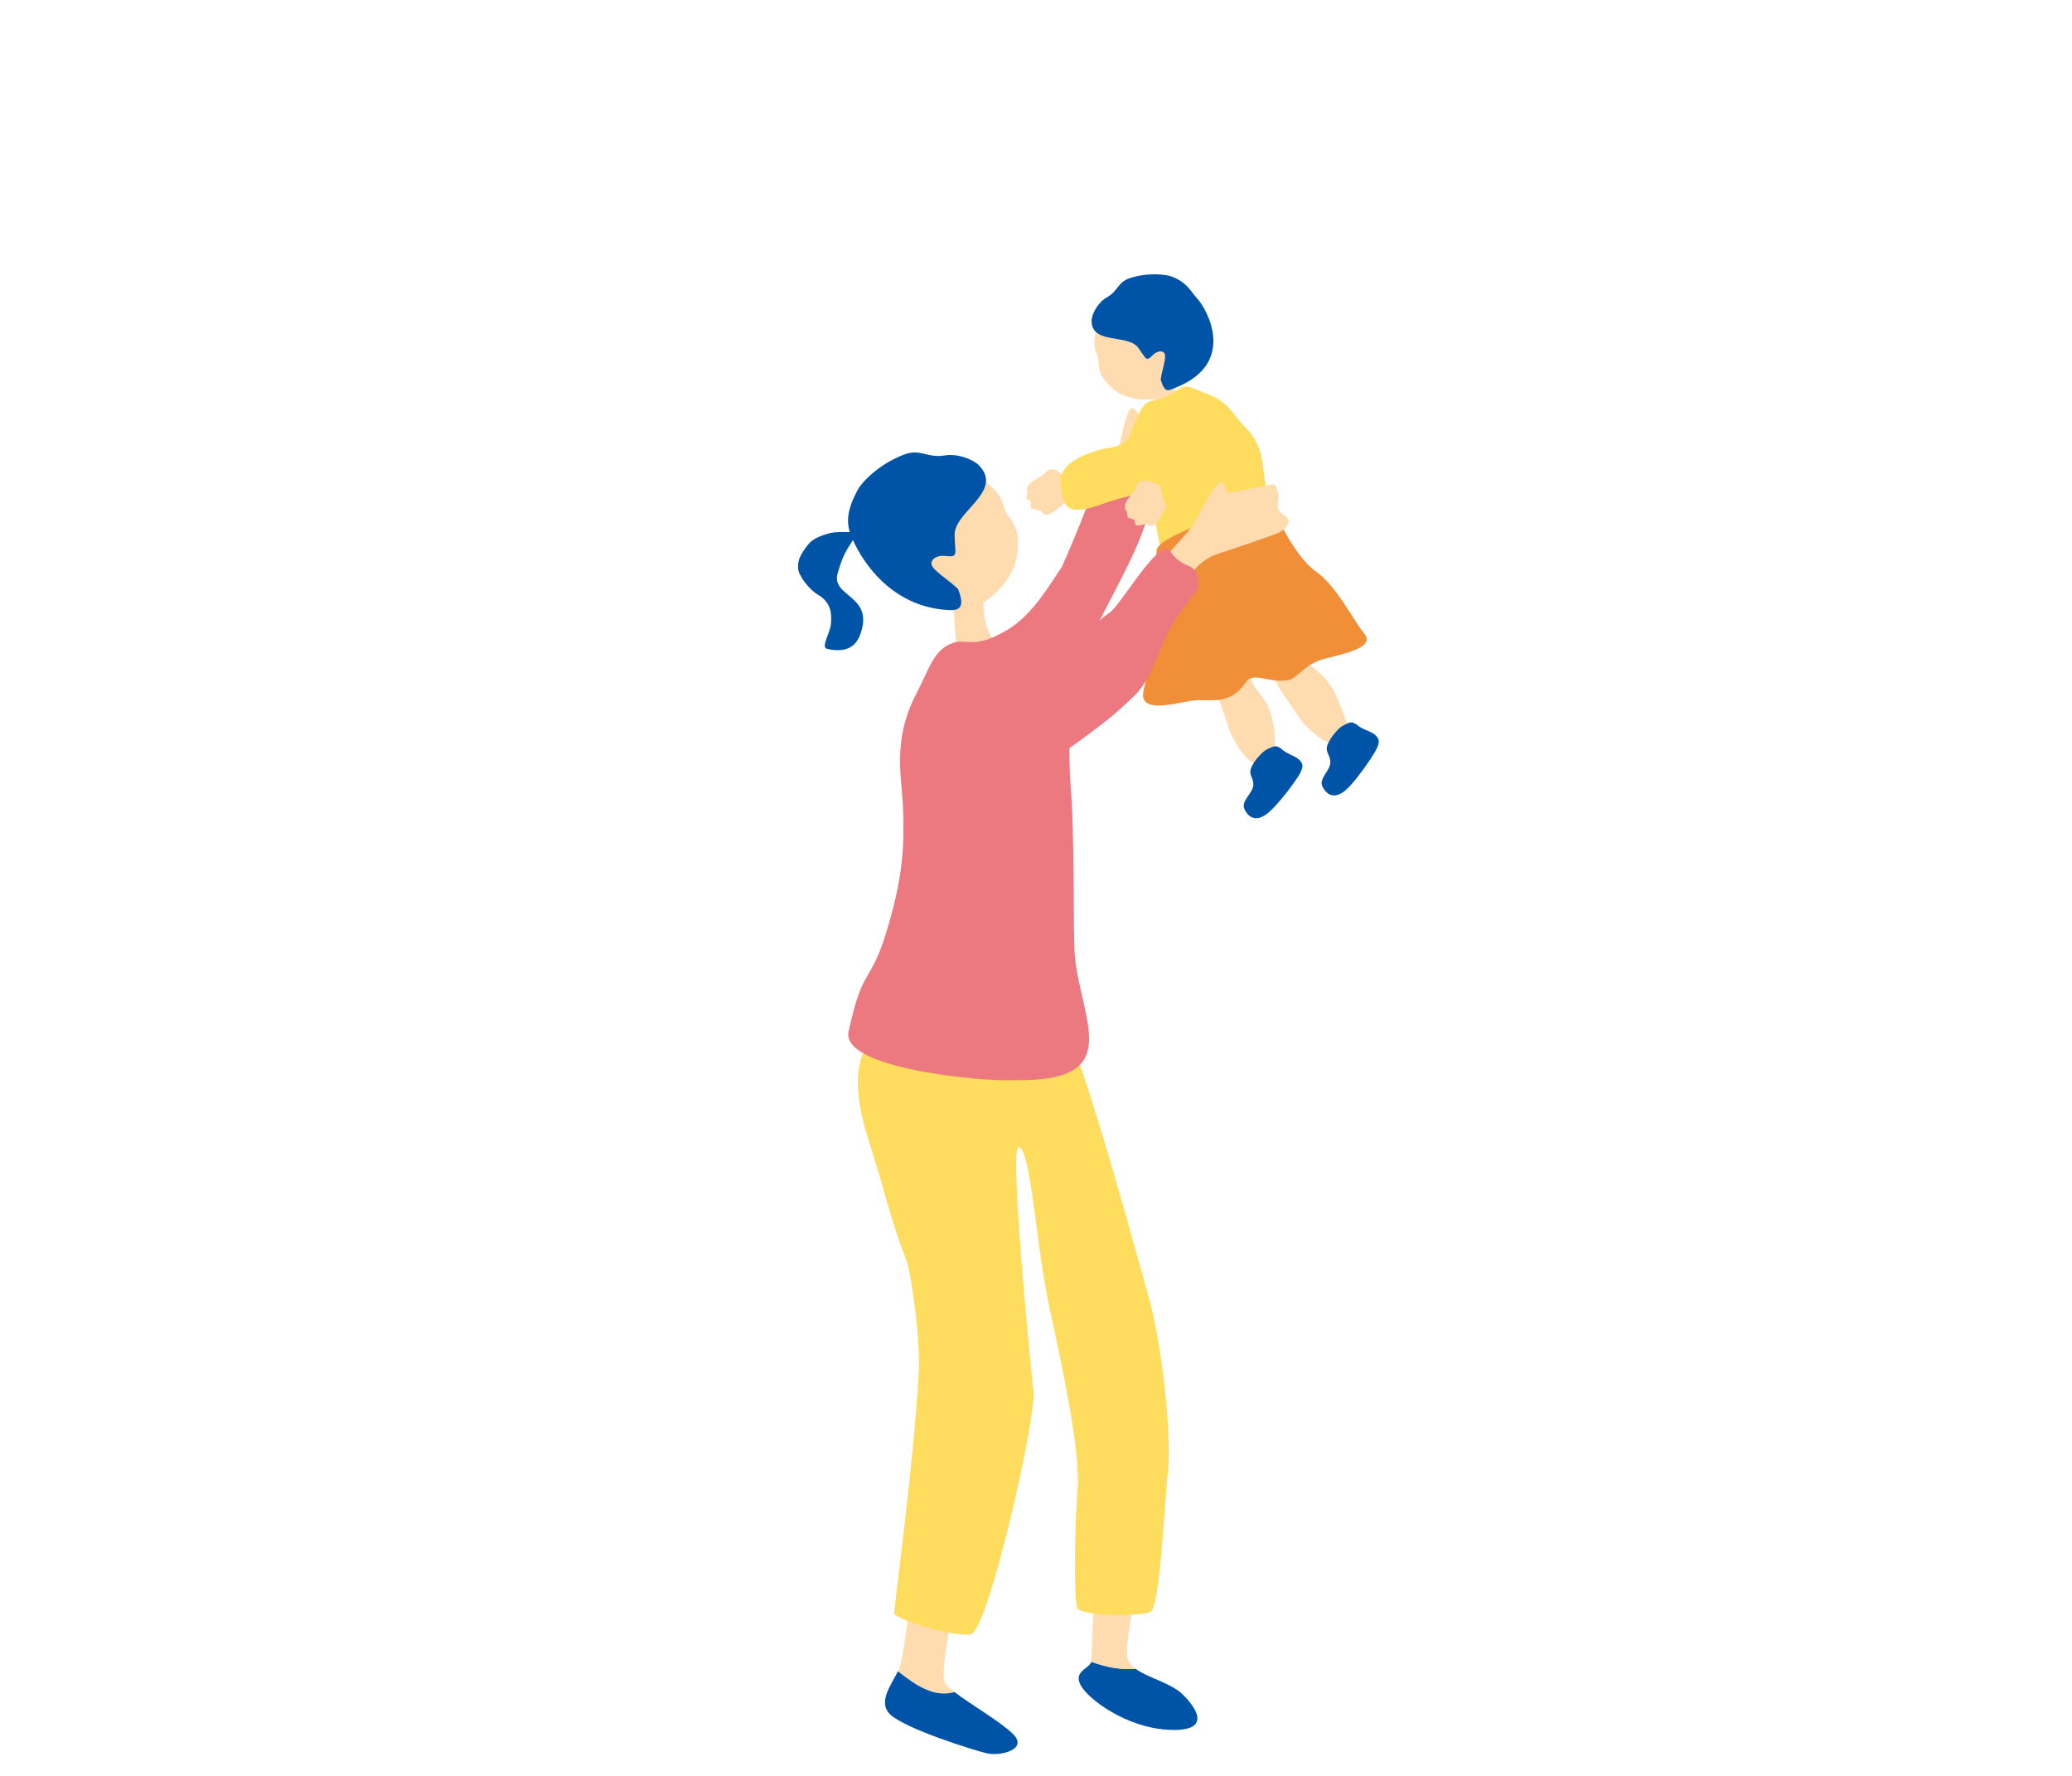 <svg height="96" viewBox="0 0 112 96" width="112" xmlns="http://www.w3.org/2000/svg"><path d="m60.31 24.88c.14-.39.55-2.79.85-2.81.3-.01.39.52.61.42s1.58-.8 1.97-1.01.38.11.54.25.11.62.25.85c.14.22.48.22.67.41s.05.52-.21.78c-.25.26-2.46 1.77-2.92 2.08s-.81.81-.93 1.13c-.02.06-.15.47-.34 1.1-.51-.35-1.01-.71-1.51-1.06.58-1.19.99-2.05 1.02-2.15z" fill="#ffdbb0"/><path d="m48.54 90.35c.06-.12.11-.23.13-.33.19-.73.61-4.07.72-4.57 0 0 2.26-.2 2.26.53 0 .72-.92 4.4-.56 5.01.08.13.26.3.51.49-1.14.32-2.12-.4-3.06-1.12z" fill="#ffdbb0"/><path d="m48.54 90.35c.94.73 1.92 1.44 3.06 1.12.88.68 2.56 1.65 3.18 2.29.8.82-.73 1.19-1.43 1.02-.7-.16-4.44-1.33-5.24-2.11-.68-.67.08-1.61.43-2.33z" fill="#0054a7"/><path d="m61.38 90.21c.66.49 1.9.76 2.53 1.37.86.83 1.55 2.04-.72 1.93-2.27-.1-4.37-1.64-4.78-2.42-.4-.76.49-.89.58-1.26.77.29 1.6.45 2.4.38z" fill="#0054a7"/><path d="m59.33 85.56s2.04-.32 2.09.09c.05.4-.63 2.95-.48 3.93.04.26.21.46.44.63-.8.07-1.62-.09-2.4-.38v-.02c.05-.39.08-3.69.34-4.25z" fill="#ffdbb0"/><path d="m47.66 54.89c-.77 1.89-2.11 2.42-.62 7.04.72 2.23 1.21 4.36 1.91 6.07.31.76.81 4.39.71 6.23-.29 5.19-1.38 12.91-1.32 13.01.2.33 3.21 1.28 4.14 1.1s3.55-11.73 3.38-13.13c-.15-1.3-1.33-13.39-.79-13.21.68.22.9 5.22 1.68 8.8.67 3.07 1.66 7.66 1.5 9.73-.23 3-.15 6.19-.02 6.4.29.45 3.28.45 3.94.22.55-.19.77-6.08.96-7.55.21-1.65-.25-6.77-1.08-9.63-.41-1.43-3.48-12.81-4.57-14.58-.54-.87-3.05-1.52-3.25-1.54-2.29-.23-6.58 1.04-6.58 1.04z" fill="#fedc5e"/><path d="m53.15 32.17c-.11 0-1.48.17-1.61.17-.04.24.11 2.03.14 2.35.06.54-.87 3.76-.57 4.48.18.24 5.9 1.19 5.66-.89-.17-1.52-2.51-2.96-3.06-3.67-.66-.85-.55-2.27-.56-2.43z" fill="#ffdbb0"/><path d="m46.35 28.76c-.41.02-1.18-.05-1.57.08-.39.12-.82.25-1.1.6-.44.55-.57.88-.54 1.29.02.37.6 1.18 1.16 1.47.68.46.64 1.06.62 1.47-.03.58-.59 1.32-.2 1.41 1.15.25 1.6-.23 1.81-.87.69-2.06-1.62-1.93-1.25-3.22.36-1.29.58-1.3 1.07-2.22z" fill="#0054a7"/><path d="m50.03 32.58c1.15.57 2.32.49 3.07.03s1.31-1.11 1.7-1.91c.26-.73.25-1.6.17-1.92-.08-.3-.24-.6-.45-.87-.49-.61 0-.9-1.32-1.93-.4-.31-2.47-1.6-4.55-.47-1.83 1-1.03 5.86 1.38 7.06z" fill="#ffdbb0"/><path d="m52.92 25.16c-.23-.26-1.09-.67-1.86-.54-.95.16-1.29-.39-2.21-.04-1.29.49-2.26 1.45-2.51 1.94-.55 1.04-.59 1.68-.39 2.29s1.67 3.97 5.32 4.17c.58.03.92-.13.51-1.15-.55-.52-1.4-1.02-1.43-1.34-.03-.33.41-.48.72-.44.77.09.55-.07.53-1.12-.03-1.28 2.66-2.35 1.33-3.76z" fill="#0054a7"/><path d="m45.88 55.72c.74-3.45 1.16-2.55 1.98-5.17 1.01-3.23 1-4.91.96-6.67-.04-1.8-.65-3.8.74-6.44.68-1.3.92-2.37 2-2.7.71-.22 1.12.38 2.94-.72 1.39-.84 2.36-2.62 2.89-3.36 1.51-3.4 1.71-4.48 2.1-4.73 1.2-.75 2.8.92 2.64 1.6-.46 2.05-2 4.55-3.07 6.79-.13.27-.19.44-.19.52-1.2 2.23-1.1 4.79-1.03 7.24.29 3.11.14 8.62.27 9.73.4 3.52 2.69 6.7-3.31 6.58-1.63.1-9.51-.63-8.92-2.68z" fill="#ed7980"/><g fill="#ffdbb0"><path d="m62.28 20.45c.06-.02.89-.19.97-.22.07.13.34 1.2.38 1.39.07.32.15.79.11 1.27-.06.18-.98.85-1.2-.41-.08-.47-.19-1.09-.2-1.25-.02-.26-.03-.68-.06-.78z"/><path d="m68.84 36.53c.06.26.38.82.8 1.39.41.57.63 1.01 1.02 1.38s1.31 1.33 2.01.69c.48-.44.11-.87-.2-1.79-.38-1.11-.89-1.67-1.53-2.14-.93-.7-.88-1.15-1.45-.6s-.6.56-.65 1.07z"/><path d="m65.69 36.84c-.01.27.15.89.4 1.55.24.66.34 1.14.61 1.6s.89 1.64 1.69 1.24c.55-.28.61-1.21.42-2.16-.26-1.32-.74-1.46-1.06-2.07-.54-1.03-.54-1.35-1.2-.99s-.7.35-.86.82z"/><path d="m58.29 25.96c-.37 0-.52 0-.65-.11s-.42-.42-.66-.46c-.41-.08-.48.24-.66.32-.17.08-.3.2-.49.3-.18.1-.37.32-.31.5s-.12.38 0 .46.26.14.2.34.07.19.28.25.24 0 .35.15.17.13.34.09c.17-.03.51-.34.83-.57s.52-.36.86-.29h.1c.04-.33.1-.67.15-1.01-.17.02-.29.03-.35.03z"/><path d="m64.1 20.15c-.39.86-1.11 1.35-1.75 1.43s-1.26-.03-1.85-.31c-.48-.3-.88-.8-.98-1.02-.09-.21-.14-.46-.14-.7 0-.58-.41-.51-.13-1.71.08-.36.68-2.06 2.39-2.37 1.51-.27 3.29 2.88 2.47 4.68z"/></g><path d="m59.02 17.24c.01-.25.31-.89.82-1.17.62-.35.56-.82 1.25-1.04.97-.31 1.96-.21 2.33-.05.79.34.95.79 1.27 1.13.58.62 2.18 3.52-1.13 4.84-.4.16-.58.35-.82-.42.07-.55.34-1.23.2-1.43-.13-.2-.45-.08-.61.08-.4.41-.35.22-.82-.4-.58-.75-2.61-.12-2.5-1.54z" fill="#0054a7"/><path d="m70.32 31.13c-.53-1.16-1.28-2.92-1.59-3.67-.25-.61-.36-1.45-.43-2.02-.09-.79-.2-1.54-.98-2.33-.7-.71-.83-1.35-2.12-1.84-1.02-.39-1.05-.51-1.53-.21-.45.29-.85.57-1.36.6-.59.06-.83.86-1.24 1.89-.25.64-1.26.67-1.43.71-1.39.35-2.47 1-2.32 1.93.18 1.12.2 1.83 2.34 1.03 0 0 2.01-.7 2.23-.47.7.74 1.1 5.06 1.13 5.62.03.71-.3 2.56 1.18 2.46 2.32-.15 3.53-.61 5.47-.92 1.77-.52 1.45-1 .65-2.78z" fill="#fedc5e"/><path d="m68.9 27.6c.28.71 1.22 2.59 2.24 3.3 1.12.79 2.06 2.71 2.59 3.33.67.78-1.13 1.12-2.16 1.39s-1.43 1.02-1.88 1.13c-.96.24-1.94-.47-2.33.11-.96 1.41-2.03.84-3.08 1.04s-2.73.62-2.47-.55c.11-.52.58-2.64.72-3.65.13-1.01-.12-3.15 0-3.99.11-.84 6.11-2.81 6.39-2.11z" fill="#f18e38"/><path d="m67.74 41.28c.16-.25.52-.68.78-.79.32-.14.45-.26.79.03.39.34.89.35 1.07.77.11.26-.2.69-.53 1.15s-.95 1.23-1.36 1.55c-.3.23-.88.5-1.23-.27-.19-.43.48-.84.49-1.31 0-.47-.37-.55 0-1.13z" fill="#0054a7"/><path d="m71.86 40.04c.15-.26.49-.7.75-.82.32-.16.44-.28.79 0 .4.32.91.31 1.1.73.12.26-.17.7-.48 1.17s-.9 1.27-1.3 1.61c-.29.25-.86.54-1.24-.22-.21-.42.45-.86.43-1.33s-.39-.54-.05-1.13z" fill="#0054a7"/><path d="m63.22 26.03c-.34.14-.48.19-.64.14s-.55-.23-.79-.18c-.41.09-.36.41-.49.55s-.2.3-.34.46c-.13.16-.22.44-.1.58s.03.4.17.43.3.03.32.24.14.15.35.13c.22-.03.22-.09.39 0 .16.09.21.05.35-.04.14-.1.35-.5.55-.84s.35-.53.69-.6c.02 0 .05-.01.09-.03-.09-.32-.16-.66-.25-.99-.15.08-.26.14-.31.16z" fill="#ffdbb0"/><path d="m64.9 23.96c-1.09.76-2.31 1.25-2.25 1.86s.44 2.5 1.19 1.96 2.93-1.37 3.24-2.35c.32-.98-.75-2.38-2.19-1.47z" fill="#fedc5e"/><path d="m62.55 30.6c1.03-1.14 1.78-1.98 1.85-2.08.24-.34 1.31-2.53 1.6-2.46s.23.61.46.57c.23-.03 1.74-.33 2.17-.42s.33.21.45.39c.11.18-.07.63 0 .88s.4.35.53.58c.13.24-.1.52-.42.7s-2.86 1.01-3.39 1.19-1 .55-1.2.82c-.03.05-.23.35-.54.82-.51-.32-1.01-.65-1.51-1z" fill="#ffdbb0"/><path d="m63.27 29.81c.74 1.14 1.47.37 1.52 1.85.01.31-1.2 1.43-1.78 2.8-1.18 2.78-1.13 2.69-2.83 4.19-.34.3-3.31 2.61-4.57 3.15-1.66.44-3.24-1.51-1.37-3.28 1.07-1.01 3.86-4.07 5.84-5.48.83-.85 2.66-4.05 3.19-3.23z" fill="#ed7980"/><path d="m0 0h112v96h-112z" fill="none"/></svg>